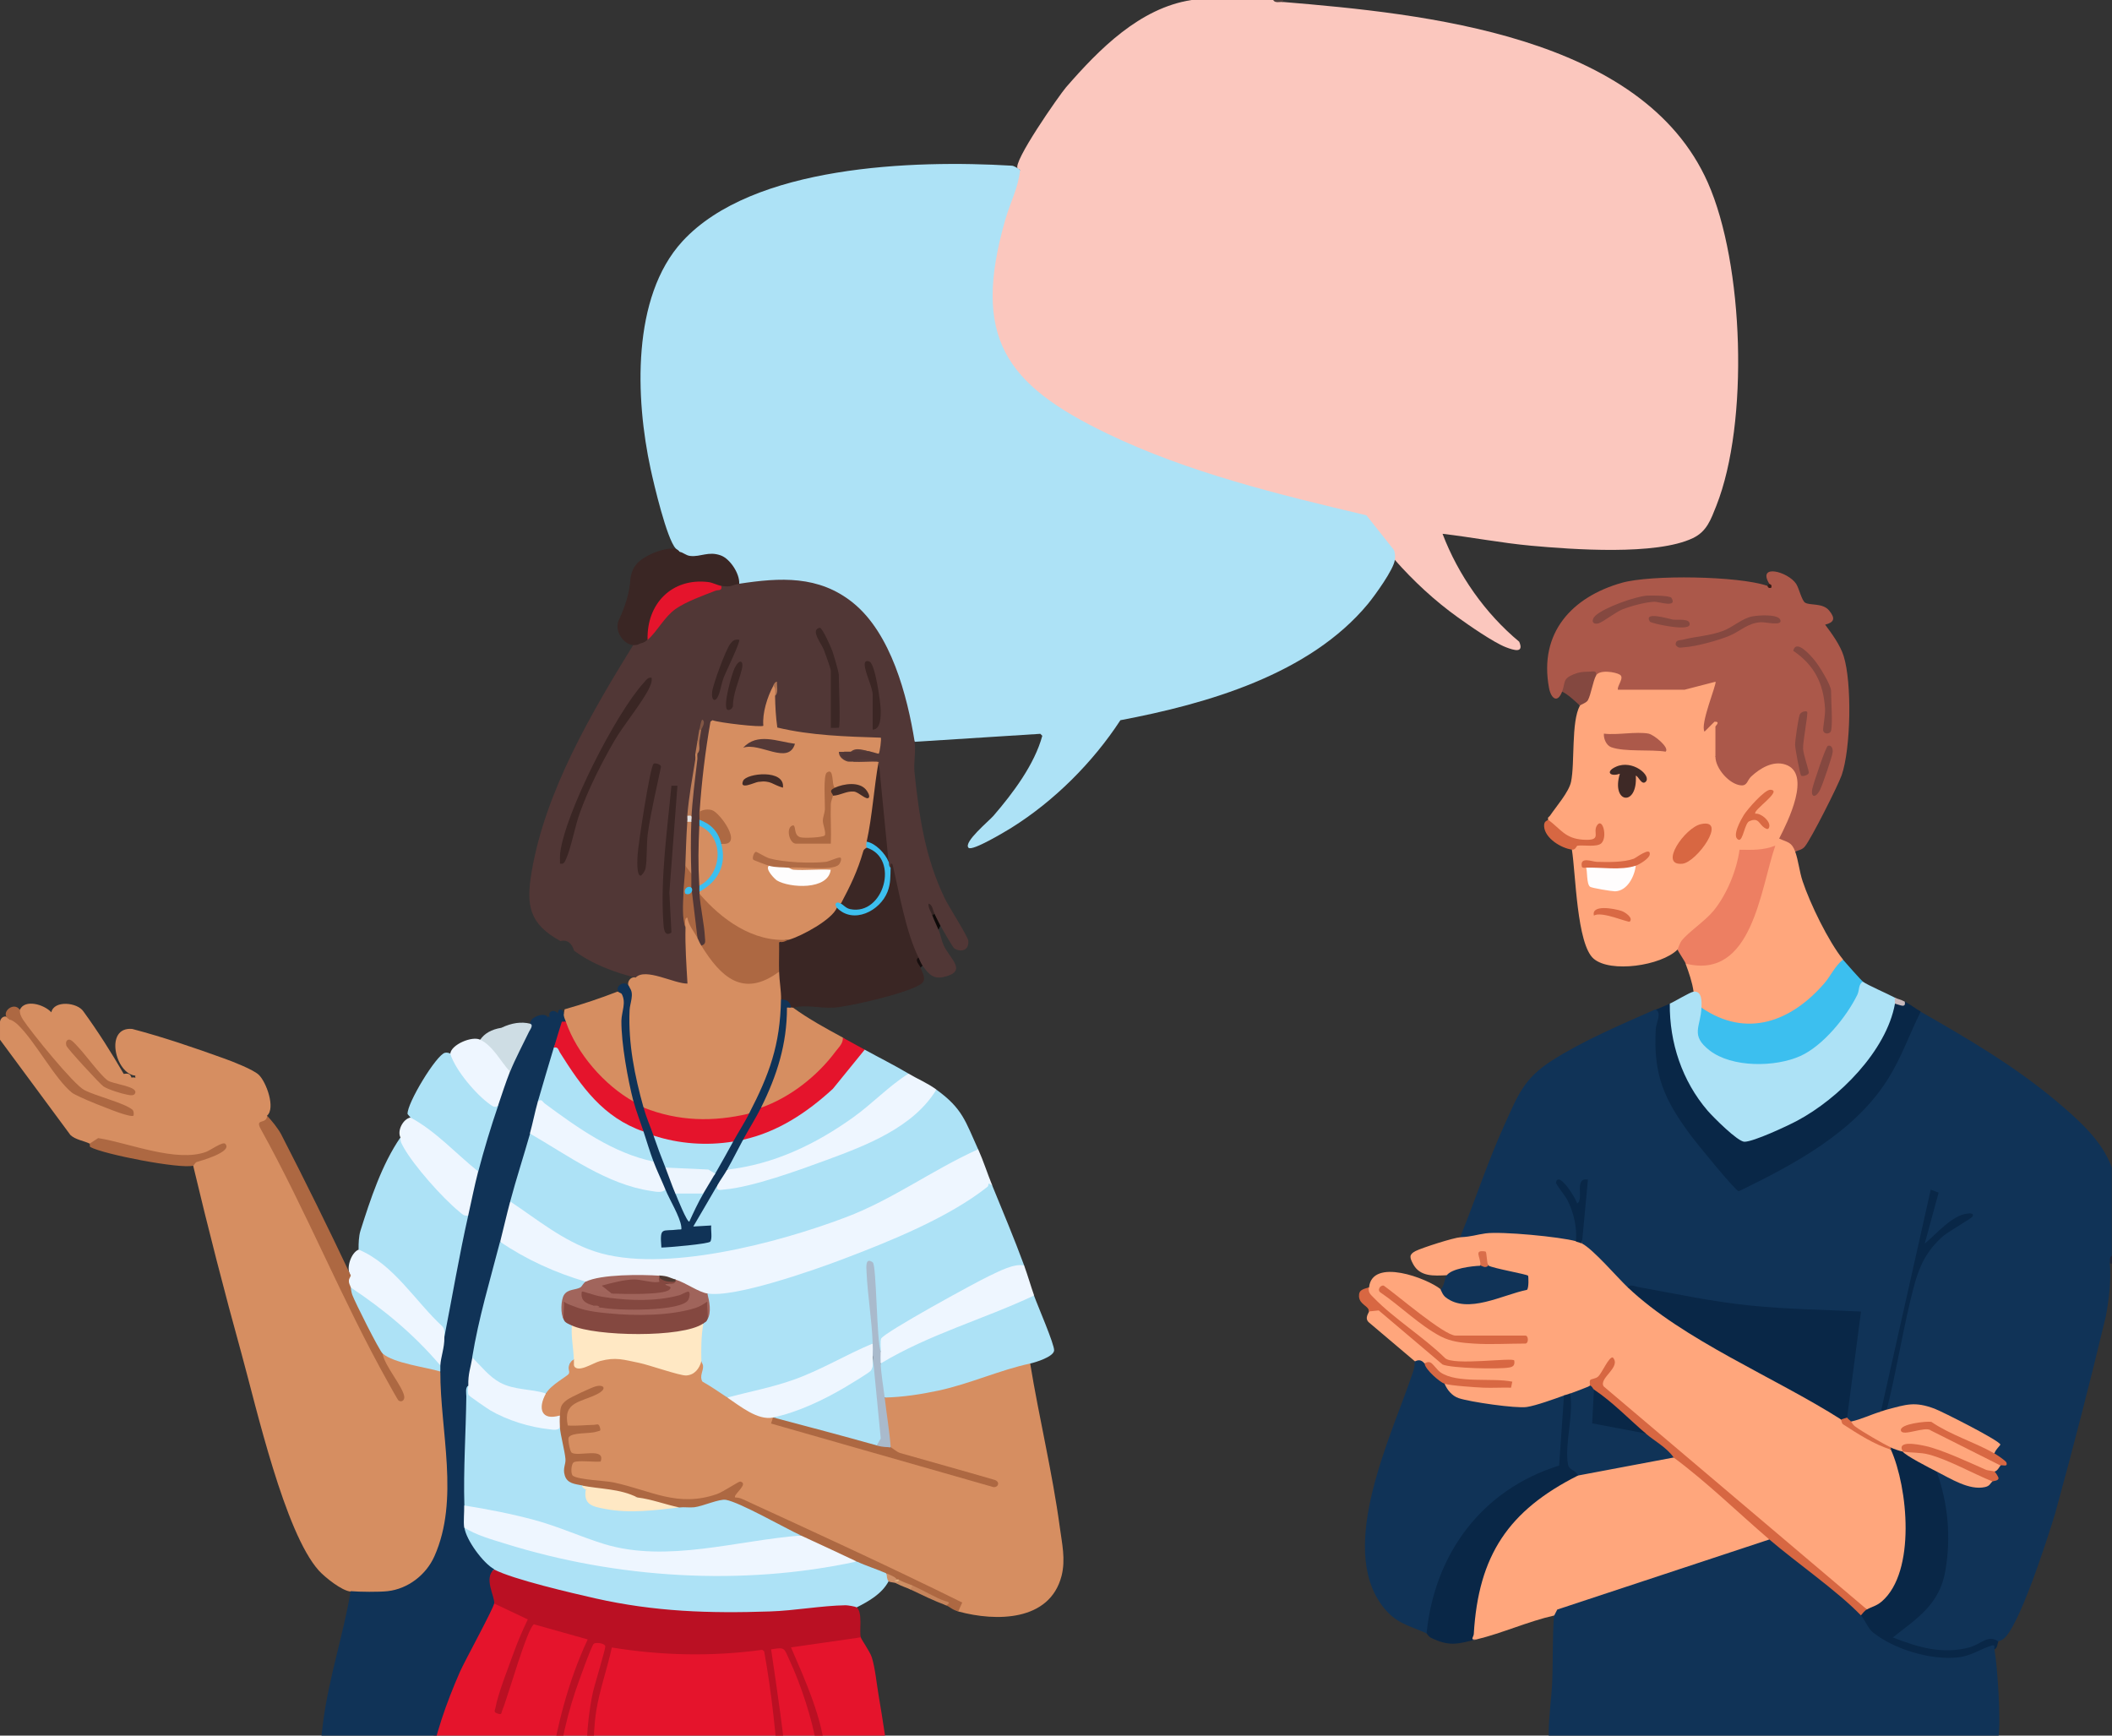 <?xml version="1.0" encoding="UTF-8"?>
<svg id="Layer_1" data-name="Layer 1" xmlns="http://www.w3.org/2000/svg" xmlns:xlink="http://www.w3.org/1999/xlink" viewBox="0 0 225 184.91">
  <rect x="0" y="0" width="225" height="184.91" fill="#333333" stroke="none"/>
  <defs>
    <style>
      .cls-1 {
        fill: #092747;
      }

      .cls-2 {
        fill: #bd7e5a;
      }

      .cls-3 {
        fill: #d96a45;
      }

      .cls-4 {
        fill: #ad6943;
      }

      .cls-5 {
        fill: #513736;
      }

      .cls-6 {
        fill: #422b27;
      }

      .cls-7 {
        fill: #af6b45;
      }

      .cls-8 {
        fill: #c9855c;
      }

      .cls-9 {
        fill: #ba7c58;
      }

      .cls-10 {
        fill: #d86742;
      }

      .cls-11 {
        fill: #fbc7be;
      }

      .cls-12 {
        fill: #cf9068;
      }

      .cls-13 {
        fill: #160e0e;
      }

      .cls-14 {
        fill: #d68e61;
      }

      .cls-15 {
        fill: #a1655c;
      }

      .cls-16 {
        fill: #ffe8c4;
      }

      .cls-17 {
        fill: #ed7f62;
      }

      .cls-18 {
        fill: #a9bacc;
      }

      .cls-19 {
        fill: #e5142c;
      }

      .cls-20 {
        fill: #aa6742;
      }

      .cls-21 {
        fill: #d86843;
      }

      .cls-22 {
        fill: #ad6942;
      }

      .cls-23 {
        fill: #ad6842;
      }

      .cls-24 {
        fill: #3e2926;
      }

      .cls-25 {
        fill: none;
      }

      .cls-26 {
        fill: #844840;
      }

      .cls-27 {
        fill: #ac6843;
      }

      .cls-28 {
        fill: #e2dedd;
      }

      .cls-29 {
        fill: #ffa67c;
      }

      .cls-30 {
        fill: #e2af80;
      }

      .cls-31 {
        fill: #d76742;
      }

      .cls-32 {
        clip-path: url(#clippath-1);
      }

      .cls-33 {
        fill: #4f3a32;
      }

      .cls-34 {
        fill: #ae6943;
      }

      .cls-35 {
        fill: #d96944;
      }

      .cls-36 {
        fill: #c8b9bc;
      }

      .cls-37 {
        fill: #4f3f3c;
      }

      .cls-38 {
        fill: #eef6ff;
      }

      .cls-39 {
        fill: #d96943;
      }

      .cls-40 {
        fill: #a0645b;
      }

      .cls-41 {
        fill: #3a2624;
      }

      .cls-42 {
        fill: #3cbfef;
      }

      .cls-43 {
        fill: #ab584a;
      }

      .cls-44 {
        fill: #a97052;
      }

      .cls-45 {
        fill: #ce8f63;
      }

      .cls-46 {
        fill: #ba1023;
      }

      .cls-47 {
        fill: #3b2725;
      }

      .cls-48 {
        fill: #edf5fe;
      }

      .cls-49 {
        fill: #ac594a;
      }

      .cls-50 {
        fill: #825745;
      }

      .cls-51 {
        fill: #543937;
      }

      .cls-52 {
        fill: #fefdfd;
      }

      .cls-53 {
        fill: #fda57c;
      }

      .cls-54 {
        fill: #864940;
      }

      .cls-55 {
        fill: #563a37;
      }

      .cls-56 {
        fill: #1f2536;
      }

      .cls-57 {
        fill: #d58e61;
      }

      .cls-58 {
        fill: #362524;
      }

      .cls-59 {
        fill: #c6845b;
      }

      .cls-60 {
        fill: #cedde4;
      }

      .cls-61 {
        fill: #0e0a09;
      }

      .cls-62 {
        fill: #103357;
      }

      .cls-63 {
        fill: #d96e4a;
      }

      .cls-64 {
        fill: #432c27;
      }

      .cls-65 {
        fill: #3b2624;
      }

      .cls-66 {
        fill: #ad7353;
      }

      .cls-67 {
        fill: #ade2f6;
      }

      .cls-68 {
        clip-path: url(#clippath);
      }

      .cls-69 {
        fill: #854840;
      }

      .cls-70 {
        fill: #c8855c;
      }

      .cls-71 {
        fill: #fffdfd;
      }

      .cls-72 {
        fill: #361c17;
      }
    </style>
    <clipPath id="clippath">
      <rect class="cls-25" x="-.39" width="225.39" height="184.91"/>
    </clipPath>
    <clipPath id="clippath-1">
      <rect class="cls-25" width="225" height="213"/>
    </clipPath>
  </defs>
  <g class="cls-68">
    <g class="cls-32">
      <g id="Isolation_Mode" data-name="Isolation Mode">
        <g id="Layer_1-2" data-name="Layer 1">
          <g id="Group">
            <g id="Group_2" data-name="Group 2">
              <path id="Vector" class="cls-11" d="M135.63,0c.37.07.73.14,1.06.21,14.98,1.25,38.28,3.52,45.25,19.24,3.85,8.68,4.4,25.61.91,34.43-.59,1.48-1.01,2.74-2.5,3.45-3.9,1.87-12.82,1.21-17.23.81-3.16-.29-6.3-.9-9.44-1.27,1.68,4.41,4.55,8.49,8.17,11.5.53,1.25-.55.92-1.43.58-1.31-.51-3.89-2.3-5.11-3.18-2.47-1.77-4.72-3.86-6.73-6.14-.31-.08-.48-.37-.48-.87l-2.73-3.5c-10.67-2.47-21.55-5.15-31.13-10.54-11.22-6.3-9.96-14.17-6.32-25,.06-.76.32-1.3.77-1.62-.1-.03-.19-.07-.26-.13-.66-.57,4.44-7.86,5.14-8.67C117.1,5.24,121.41.86,126.94,0h8.7,0Z"/>
              <path id="Vector_2" data-name="Vector 2" class="cls-62" d="M176.39,107.57c.72-.27.79.27.7.91-.92,3.63.07,6.98,1.92,10.13.52.89,5.73,7.8,6.22,7.78.9-.04,5.92-3.02,7.06-3.75,5.8-3.68,9.29-7.86,11.62-14.38l.7-.48c5.01,2.86,10.1,5.85,14.53,9.59,2.29,1.94,4.81,4.14,5.84,7.02v9.37c-.07.3-.14.58-.21.85.14,1.84-.08,3.77-.42,5.6-1.68,7.04-3.49,14.07-5.42,21.08-.73,2.38-3.92,12.44-5.6,13.39-.14.08-.29.13-.45.18-.94.07-1.71.34-2.59.83-1.92.95-7.06.38-8.65-.88-.45-.35-.31-.57.07-.99,6.02-3.49,6.29-9.91,4.43-16.17l.15-.89.45-.25,2.08,1.05c1.2.64,2.26.51,3.42.27-.05-.36.06-.72.21-1.06-.12-.52.08-.83.64-.64.11-.34-.11-.61-.66-.8l.02-.48c-.49-.24-.29-.52,0-.86-.07-.52-8.04-4.77-9.44-3.89-.84.34-1.52.36-2.04.06.13-1.75.04-1.79-.27-.12l-.37.33c-.41.83-2.38,1.59-3.18,1.06-.43.35-.7.07-.43-.43l-.4-.25,1.41-10.71c-8.16,0-16.58-.86-24.36-2.89l-.46.15c-1.37-1.54-2.83-2.98-4.39-4.31l-.03-.52c-.34-.64-.55-.71-.64-.21l-.39.34c-3.82-.61-7.79-1.21-11.61-.36l-.31-.41c1.63-3.96,2.95-8.08,4.73-11.98,1.45-3.18,2.04-4.92,5.06-6.86,3.31-2.12,7.42-3.86,11.02-5.45Z"/>
              <path id="Vector_3" data-name="Vector 3" class="cls-19" d="M52.64,170.83c.09-.14.24-.35.35-.31.54.18,3.52,1.59,3.59,1.96.02.11-.02.24-.07.37.08-.06.16-.12.25-.16.26-.12,5.44,1.3,5.67,1.48.44.27.67.52.37,1.01.21-.99,2.28-.49,2.11.26-.1.42-.11-.53.91-.22,5.11.76,10.3.79,15.43.16l.52.37c.54-.74,1.92-.83,2.26.1-.16-.38.05-.55.33-.78.28-.23,6.19-.94,7.04-1.01l.31.39c.07.26.97,1.5,1.17,2.13.36,1.16.5,2.73.71,3.97.94,5.44,1.61,11.12,2.34,16.61.73,5.49,1.37,10.55,1.94,15.84h-54.98c-.02-1.66.08-3.35.22-5,.16-2,.33-6.05.85-7.77-.13-1.23,0-2.51.36-3.87.32-9.3,3.53-17.62,7.86-25.42l.48-.11h0Z"/>
              <path id="Vector_4" data-name="Vector 4" class="cls-14" d="M2.12,107.57c.53-1.15,2.57-.57,3.35.28.27-1.31,2.78-1.07,3.42-.09,1.55,2.13,2.98,4.39,4.29,6.65.42-.05.68-.08.83.4.28-.09.81.1.6.1-.14,0-.26-.16-.18-.31-2.15-.17-3.34-5.24-.35-4.98,3.31.87,6.58,1.99,9.83,3.16.82.29,3.07,1.17,3.65,1.72.81.76,1.83,3.58.88,4.37.19.57.23.85-.39,1.01,4.21,8.33,8.37,16.7,12.49,25.11-.18-.29-.07-.54.21-.78l.43-.2c1.8.74,3.65,1.31,5.57,1.73l.15.39.43.64c.15,2.88.36,5.76.64,8.64.36,8.01-.65,15.78-10.33,14.6l-.29-.45c-.93-.07-2.75-1.53-3.39-2.24-3.64-4.07-6.65-17.36-8.22-23.06-1.84-6.65-3.56-13.35-5.16-20.07-.37-.28-.24-.47.06-.75-3.37-.13-6.73-.71-10.06-1.74-.4.35-.75.4-1.03.14-.6-.3-1.52-.41-2.05-.92l-7.5-10.15v-1.92c.1-.59.75-.78,1.06-.21.27-.5.54-.29.89.01-.25-.46-.36-.8.17-1.08h0Z"/>
              <path id="Vector_30" data-name="Vector 30" class="cls-37" d="M136.7,0v.21c-.34-.03-.88.15-1.06-.21h1.06Z"/>
              <path id="Vector_31" data-name="Vector 31" class="cls-56" d="M225,134.62h-.21c.02-.28-.11-.7.21-.85v.85Z"/>
              <path id="Vector_32" data-name="Vector 32" class="cls-67" d="M108.68,18.11c-.22,1.97-1.02,3.34-1.59,5.32-3.57,12.47-.03,17.52,10.86,22.76,8.62,4.16,18.33,6.51,27.62,8.71l2.92,3.68c.15.33.15.71.11,1.06-.12,1.03-2.13,3.8-2.86,4.69-6.22,7.52-17.13,10.65-26.38,12.4-2.93,4.49-7.05,8.61-11.61,11.46-.6.37-4.17,2.53-4.57,2.13-.58-.59,2.2-2.87,2.66-3.41,2.07-2.4,4.37-5.46,5.2-8.52l-.21-.21-13.37.85-.51-.48c-1.33-9.83-6.43-18.62-17.57-16l-.6-.34-.44-.33c-.48-2.15-2.11-2.89-4.2-2.21-.68.05-1.7-.08-1.73-.87-.16-.12-.31-.25-.44-.39-.94-1.05-2.28-6.7-2.66-8.46-1.61-7.43-2.06-18.3,3.39-24.24,7.47-8.13,24.67-8.68,35.06-8.06.16,0,.31.08.48.17.16.08.32.19.46.31h0Z"/>
              <path id="Vector_33" data-name="Vector 33" class="cls-62" d="M188.49,164.01l.74.07c3.04,2.35,6.02,4.79,8.92,7.31l.11.71.29-.1c2.6,3.82,8.93,5.47,13.07,3.09.68-.3,1.3-.15.86.63.33,1.96.7,7.62.41,9.46-.1.64-1.54,3.56-2.11,3.74-.27.52-.75.82-1.06.21-.74.91-2.04,1.37-3.18,1.06,0,.61-.57.76-.85.21-.2.72-1.34,1.14-1.91.64-.12.63-.44.71-.85.21-.8.92-2.69,1.48-3.82,1.06-.12.63-.45.71-.85.21-.52.81-2.6,1.17-3.4.64-.07.58-.2.52-.43,0-.66.72-2.3,1.25-3.18.64-.14.62-.57.56-.85,0-.32.66-1.72.78-2.16.32l-1.23.11c-.47.62-1.86.6-2.33,0l-.79-.12c-.12.52-.55.42-.7-.09-.05.43-.26.41-.43,0-.77.6-2.38.33-2.97-.43-.1.59-.44.56-.64,0-.56.56-1.82.3-2.12-.43-.3.56-.81.41-.85-.21-.61.55-2.72-.07-2.97-.85-.41.44-.57.38-.64-.21-.93.29-2.29-.1-2.76-1.06-.38.51-.5.38-.64-.21-.82-.33-1.89-1.34-2.76-.85-2.24-2.96-1.2-7.04-1.05-10.54.1-2.38.01-4.77.2-7.14-.51-.33-.14-.86.33-1.08l21.92-7.24.68.22h0Z"/>
              <path id="Vector_34" data-name="Vector 34" class="cls-5" d="M97.43,79.02c.16.98-.12,2.29,0,3.31.5,4.73,1.14,9.07,3.22,13.38.4.84,2.47,4.07,2.51,4.52.08.97-.68,1.27-1.48.83-.15-.08-1.3-2.09-1.49-2.45-.43-.23-.65-.79-.64-1.28-.32-.46-.39-.39-.21.21.4.33.69.96.64,1.49.22.53.32,1.17.55,1.68.67,1.45,2.66,2.82-.07,3.39-1.1.22-1.58-.39-2.18-1.23-.31,0-.53-.53-.43-.85l-.63-.35c-1.25-2.93-1.87-6.32-2.34-9.24-.45.33-.69-.49-.21-.64-1.19-3.37-1.12-7.3-1.06-10.86-.9.08-1.82.15-2.76.21-.06.58-.19.52-.43,0-.57-.31-1.44-.87-.43-1.06.24-.54.4-.54.64,0,.68-.17,1.39-.17,2.12,0,.48-.24.7-.61.66-1.11-3.7.09-7.32-.31-10.88-1.21-.37-.35-.58-3.13.03-3.65.16-.39.28-.98-.21-1.06-.16,1.52-.55,3.2-.95,4.61-1.79.12-3.58-.03-5.38-.45-.41,2.83-.81,5.66-1.18,8.48l-.34.78c.59.16.6.69,0,.85.4.31.56.46,0,.64l.4.59c-.07,1.73-.1,3.46,0,5.19l-.39.61c.42.05.42.26,0,.64.18.07.18.14,0,.21.63.72,1.48,5.59.7,5.76-.17.04-.34-.1-.48-.22-.61.19-.9-.44-.43-.85l-.55-1.61c-.3-1.35-.48-2.51-.09-3.71-.55-.36-.53-1.1,0-1.49-.53-1.68-.43-3.87,0-5.54-.19-.04-.18-.11,0-.21-.15-2.12.06-4.25.64-6.39-.18-.15-.15-.46,0-.64-.02-.45.05-.88.21-1.28-.1-.41-.02-.92.21-1.28.15-.67.08-.67-.21,0,.11.38.01.95-.21,1.28.13.44.12.94-.21,1.28.17.12.16.48,0,.64-.09,2.04-.37,4.03-.85,5.96.35.09.28.46,0,.64.23,1.47.32,3.31-.21,4.68.53,1.09.25,1.98-.21,2.98.68.47.47,2.28.11,2.86l.1.76c.48,1.48.74,3.91.6,5.49-.06.67-.14.8-.82.87-1.69-.55-3.39-.9-5.09-1.03-2.09-.48-4.68-1.45-6.56-2.87-.27-.85-.76-1.19-1.45-1.02-3.3-1.81-3.7-3.74-3.07-7.4,1.47-8.61,6.39-16.96,10.89-24.26l.62-.02c-.22-.56.41-.71.85-.43,1.22-3.41,4.62-5.01,7.85-5.75.4-.39,1.56-.78,1.91-.21,4.34-.66,8.46-.91,12.1,2.02,4.07,3.28,5.79,9.9,6.58,14.8h0Z"/>
              <path id="Vector_35" data-name="Vector 35" class="cls-14" d="M74.72,145.05c.63-.03.76.58.4,1.85,1.14.43,1.92,1.09,2.36,1.99,1.03.22,2.05.69,3.05,1.41.77.15,1.38.39,1.84.72.2.07.34.22.43.46l12.27,3.42c-.14-.05-.2-.28-.17-.69-.77-1.46-1.13-3.76-.64-5.32l.8-.46c4.69-.57,9.3-1.71,13.82-3.4.31,0,.6.07.87.24.95,5.8,2.36,11.57,3.15,17.4.24,1.79.64,3.46.19,5.23-1.26,4.86-6.99,4.87-10.97,3.79-.35-.11-.39-.37-.13-.75-7.62-3.7-15.29-7.34-22.99-10.91-1.04-.24-1.41-.6-.61-1.43-2.15,1.34-4.85,1.93-7.35,1.27-2.88-.93-5.79-1.57-8.71-1.91-1.81.02-2.58-1.62-1.06-2.64-1.4-.52-1.58-3.22.54-3.01-1.66.23-1.79-.35-1.85-1.65l-.29.16c-.14.93-1.63.66-2.11-.02-.44-.62-.3-2.47.62-2.32l-.11-.58c.65-.66,1.37-1.24,2.16-1.73-.1-.51-.13-.87.5-.88.18.09.32.16.43.21,2.9-1.1,4.18-1.32,7.21-.66,1.57.49,3.16.93,4.76,1.3l1.61-1.06h0Z"/>
              <path id="Vector_36" data-name="Vector 36" class="cls-29" d="M167.9,132.27c.35-.51.62-.4.64.21,1.22.64,3.74,3.6,4.88,4.68l.94.29c5.55,4.24,11.52,7.9,17.9,10.99,1.62.68,2.91,1.61,3.87,2.78,1.67,1.17,3.44,2.23,5.31,3.19.39.03.53.26.69.56,1.55,2.88,1.64,9.89.54,12.97-.54,1.51-1.99,4.04-3.77,3.51l-.38.23-27.83-23.57c-.32-.27-.38-.64-.29-1.03l-1,.51c.31.67-1.75,1.4-2.12.85-.04.6-.22.64-.64.21-.32.84-2.21,1.28-3.14,1.48-1.85.39-7.69-.17-9.1-1.32-.41-.34-1.05-1.06-.49-1.44.57-.21.41-.47-.49-.77-.52-.55-1.06-1.01-1.63-1.36-.33.34-.76.05-1.06-.21l-4.89-4.14c-.52-.45,0-1.03.01-1.18-.04-.38.21-.55.75-.51-1.04-.93-1.3-1.61-.75-2.05.34-3.19,6.21-.96,7.64.21l.48-.03c.88,1.57,2.99,1.18,4.47.85.49-.11,3.82-1.05,3.97-1.2.05-.05.08-.74-.07-.82l-3.65-.86-.11-.5c-.37-.19-.66-.19-.85,0l-.31.44c-1,.03-1.94.27-2.81.71l-.49-.09c-1.34.06-2.85.19-3.58-1.2-.37-.7-.45-1.01.27-1.38.72-.36,4.07-1.43,4.79-1.47,1.25-.07,1.56-.25,2.67-.41,1.69-.23,7.93.36,9.64.84h0Z"/>
              <path id="Vector_37" data-name="Vector 37" class="cls-29" d="M170.02,71.99c-.47-1.18,2.24-.96,2.78-.46.61.56.32,1.75-.45,1.95.04-.25.17-.36.39-.43.3-.09,6.04-.1,6.34,0,.21.07.31.15.38.43-.11-.75,3.22-1.31,3.45-1.11.17.15.23.36.23.58l-1.16,4c.99-1.2,2.11.53.77.47.7.2.65,2.87,0,3.19l.46.31c.32,1.08,1.32,2.31,2.5,2.3,1.1-1.91,4.32-3.43,5.87-1.18,1.11,1.62-.6,5.4-1.4,6.98,1.1.55,1.46,1.12,1.07,1.71.34.94.45,2.14.79,3.15.8,2.4,2.74,6.4,4.31,8.35,0,.71-1.03,2.11-1.59,2.71-2.67,2.89-5.91,5.25-10.06,4.36-1.16-.25-3.1-.78-3.43-1.96l-.42-.17c.08-.6-.14-1.04-.43-1.53-.12-.94-.51-2.07-.85-2.98l.51-.32c4.59.88,6.09-3.67,7.18-7.19.17-.54,1.24-4.03,1.15-4.24-.05-.13-2.62-.05-2.73.05-.65,4.04-2.93,6.92-6.05,9.32-.24.53-.54.82-.92.89-1.75,1.72-7.13,2.51-8.93.97-1.81-1.54-1.91-9.13-2.32-11.62-.04-.32.08-.56.34-.76-1.06-.31-2.84-1.35-2.88-2.44.03-.05-.03-.16,0-.21l.21-.21c.65-.97,2.01-2.51,2.24-3.61.42-2,0-6.38.94-8.11-.17-.32,0-.59.49-.81l.66-2.15.55-.23h0Z"/>
              <path id="Vector_38" data-name="Vector 38" class="cls-43" d="M188.49,62.2c-1.32-2.18,1.99-1.31,2.86,0,.31.47.6,1.8.96,2.01.55.32,1.87,0,2.56.84s.53,1.26-.43,1.5c.72.97,1.61,2.18,1.97,3.34.9,2.84.77,9.87-.21,12.7-.39,1.11-3.24,6.76-3.91,7.58-.29.37-.65.39-1.04.56-.38-1.04-.79-.97-1.71-1.39.89-1.74,3.52-6.96.65-7.89-1.32-.43-2.7.41-3.63,1.28-.43.4-.4,1.01-1.1.94-1.24-.12-2.71-1.81-2.71-3.06v-3.19c0-.1.59-.56-.1-.53l-1.06,1.06c-.51-.77,1.33-5.11,1.17-5.32l-3.29.85h-7.11c-.1-.43.73-1.28.21-1.6-.47-.29-2.21-.58-2.55.11-1.19-.08-3.06-.07-3.1,1.51l-.51.2c-.49,1.27-1.18.72-1.39-.42-1.09-5.86,2.44-9.68,7.76-11.19,3.12-.88,12.41-.73,15.49.32.19,0,.27-.03.21-.21h0Z"/>
              <path id="Vector_39" data-name="Vector 39" class="cls-67" d="M104.22,122.47c-.86.9-1.94,1.6-3.25,2.11-7.29,4.58-15.1,7.63-23.52,9.17-9.51,1.74-15.13,1.17-22.79-5.01l-.32-.73c-.03-2.45.84-5.17,2.12-7.24l.79-.03c4.25,3.1,8.8,5.1,13.65,6l.47.06c.56.96,2.06,3.78,1.27,4.56-1.48-.12-2.07.22-1.78,1.02.17.19,4.38-.26,4.51-.45.05-.07,0-.85-.04-.9-.28.1-1.82.07-1.71-.33.43-1.57,1.58-3.31,2.79-4.39,7.17-1.1,15.43-3.75,21.26-8.31.62-.86,1.32-1.5,2.09-1.91,2.81,2.03,3.09,3.38,4.46,6.39h0Z"/>
              <path id="Vector_40" data-name="Vector 40" class="cls-67" d="M105.71,126.31c1.15,2.81,2.34,5.64,3.4,8.52-.33.35-.86.56-1.59.64-4.58,2.05-9.06,4.61-13.28,7.35.13.65,0,1.04-.41,1.17l-.45-.15c-.04-1.75-.17-1.99-.4-.7l-.6.72c-4.48,2.3-8.96,4.32-13.95,5.23l-.94-.2c-.87-.58-1.74-1.18-2.66-1.7-.34-.55.1-1.13.07-1.62,0-.25-.18-.45-.18-.52-.74-.99-.63-3.15.21-4.05-.19-.52-.07-.54.43-.43.29-1.02.15-1.68-.34-2.36l.34-.41c.22-.36.67-.5,1.33-.39,9.88-1.92,20.3-5.69,28.6-11.64l.42.53Z"/>
              <path id="Vector_41" data-name="Vector 41" class="cls-29" d="M178.3,155.28c.22.03.45.07.66.14.21.07.41.14.57.26,3.07,2.35,5.94,5.04,8.69,7.72l.28.61-22.6,7.47-.32.63c-2.82.64-5.47,1.87-8.28,2.55-.33.12-.6.07-.8-.13.22-7.61,3.73-14.03,10.73-17.36l.89.02c-.01-.17,0-.43.11-.46,2.54-.61,5.61-1.16,8.2-1.54.74-.27,1.37-.24,1.88.08h0Z"/>
              <path id="Vector_42" data-name="Vector 42" class="cls-62" d="M151.77,145.27c.68.47,1.37,1.02,2.09,1.64l.03.49c.28.68.8,1.32,1.52,1.56,1.19.4,6.07,1.11,7.24.94,1-.15,2.95-.86,3.98-1.23.18-.03.34,0,.34.17.05.82-.29,7.35-.6,7.56-7.64,2.47-12.93,8.89-13.88,16.89l-.51.73c-1.92-.88-3.25-1.03-4.67-2.87-4.88-6.37.93-18.15,3.2-24.91.13-.39.24-.76.2-1.18.7-.4,1,.2,1.06.21h0Z"/>
              <path id="Vector_43" data-name="Vector 43" class="cls-46" d="M91.27,171.25c.66.53.25,2.55.43,3.19l-7.43,1.07c1.4,3.25,3.5,7.84,3.61,11.4,0,.3.06,1.09-.32,1.16-.76.15-.48-1.55-.55-2-.46-2.88-1.68-6.57-2.91-9.22-.59-1.27-.43-1.39-1.95-1.13.65,4.48,1.37,9.01,1.7,13.52.29,4.1.29,8.25.42,12.36.02.75.58,1.64-.1,2.23l-.53-.53c-.34-9.17-.61-18.34-2.23-27.38l-.21-.15c-5.36.73-10.68.62-16.02-.25-.48,2.24-1.3,4.49-1.66,6.75-.46,3-.2,6.07-.48,9.1-1.29.38-.65-.76-.63-1.48.1-3.54,0-5.95.73-9.49.16-.79,1.39-4.75,1.34-5.01-.06-.34-.98-.43-1.21-.28-.24.15-1.73,4.35-1.94,4.97-2.45,7.23-2.67,15-3.42,22.56-.07.69-.08,1.44-.82,1.2.77-9.94,1.25-20.03,5.52-29.18l-5.73-1.61c-.74.46-2.8,7.83-3.38,9.19-.13.31,0,.49-.55.3-.42-.15-.2-.37-.17-.58.26-1.5,1.4-4.36,1.96-5.92.43-1.19.94-2.38,1.49-3.51l-3.61-1.71c-.94-.44-1.51-3.78,0-3.62l.41-.27c11.69,4.37,24.53,5.24,37.06,3.66.48,0,1.24.04,1.16.66h0Z"/>
              <path id="Vector_44" data-name="Vector 44" class="cls-38" d="M105.71,126.31c-.6-.45-.32-.02-.5.12-4.12,3.28-10.41,5.82-15.37,7.7-3,1.14-11.63,4.19-14.49,3.67l-.36.35c-.19.03-3.17-1.31-3.04-1.84-.52.12-1.27-.1-1.7-.43l-.28.34c-2.41-.32-4.87-.1-7.19.59l-.38-.29c-.18.06-.36.11-.55.13-1.24.14-7.66-2.84-8.33-3.89-.1-.16-.18-.33-.24-.51-.28-1.47.1-3.11,1.06-4.26,2.91,1.94,5.64,4.21,9.01,5.33,7.25,2.41,19.66-.94,26.75-3.63,5.01-1.89,9.24-5.06,14.11-7.25.57,1.27.97,2.56,1.49,3.83h0Z"/>
              <path id="Vector_45" data-name="Vector 45" class="cls-67" d="M201.86,106.29c.54.29.54.51,0,.64.17.17.27.36.31.6.31,2.01-4.05,7.22-5.55,8.64-1.6,1.5-8.48,6.18-10.81,5.89-2.56-.32-6.55-6.69-7.29-8.74-.66-1.84-1.48-4.68-.64-6.39.52-.22,2.16-1.23,2.54-1.28.92-.12.87,1.12.85,1.7l.39.52c-1.93,5.23,5.7,5.63,9.1,4.58,3.4-1.06,6.18-4.81,7.18-7.96l.53.1c.5.37,2.58,1.26,3.4,1.7h0Z"/>
              <path id="Vector_46" data-name="Vector 46" class="cls-67" d="M91.27,166.35c.98-.29,2.69.41,3.18,1.28.46.3.53.59.21.85-.71,1.32-2.09,2.11-3.4,2.77-.12-.1-.95-.23-1.17-.23-2.54.04-5.46.58-8.06.66-6.46.22-12.29.03-18.59-1.39-2.47-.56-8.82-2.03-10.82-3.09-.07.1-.15.18-.24.19-.81.17-3.61-3.72-3.19-4.4.06-.1.15-.18.24-.26l.6-.14c12.3,4.92,26.55,6.08,39.73,3.63l1.49.13h0Z"/>
              <path id="Vector_47" data-name="Vector 47" class="cls-1" d="M204.62,107.78c-1.21,2.42-2.05,4.9-3.52,7.23-3.6,5.68-10,9.05-15.87,11.91-.38-.08-4.55-5.2-5.1-5.95-2.83-3.83-4.02-6.42-3.73-11.37.03-.6.67-1.72,0-2.03.5-.22.98-.42,1.49-.64-.04,4.17,1.32,8.24,4.03,11.4.6.69,3.2,3.3,3.92,3.31.95.01,4.62-1.7,5.64-2.25,4.37-2.33,9.49-7.4,10.4-12.47.14-.18.49-.26,1.06-.21.59.32,1.12.74,1.7,1.06h0Z"/>
              <path id="Vector_48" data-name="Vector 48" class="cls-41" d="M97.85,102.03c.03.37.1.72.21,1.06.21.53.61,1.18.22,1.6-.92.99-7.89,2.58-9.45,2.66-1.56.09-2.93-.35-4.35,0-.06.19-.13.18-.21,0-.43-.14-.86-.44-1.06-.85-.67-.6-.81-2.31-.21-2.98-.63-.87-.82-3.4.39-3.28l.67-.13v-.3c1.7-.74,3.22-1.75,4.56-3.02l.53-.1.29-.11c2.74,1.99,5.48-1.15,5.15-4l.29-.15c0-.15-.07-.66.21-.32.72,3.04,1.4,7.13,2.76,9.9h0Z"/>
              <path id="Vector_49" data-name="Vector 49" class="cls-67" d="M110.16,138.03c.35.99,2.19,5.22,2.14,5.85-.06.67-1.97,1.26-2.56,1.39-3.21.68-6.41,2.16-9.76,2.88-1.88.4-3.81.7-5.73.74-.74-.65-.98-2.84-.43-3.62.09-.18.18-.35.3-.51.12-.15.23-.3.38-.38,4.49-2.41,9.77-4.53,14.56-6.32l1.1-.04h0Z"/>
              <path id="Vector_50" data-name="Vector 50" class="cls-1" d="M167.26,148.46l.48.34c-.16,2.43-.24,4.85-.24,7.25.74.39.94.77.61,1.15-7.41,3.73-10.61,8.51-11.1,16.87-.02.36-.46.68.27.59-1.98.48-2.84.79-4.83-.17-.26-.13-.43-.45-.47-.47.85-8.51,5.91-15.32,14.12-17.88l.52-7.47c.22-.08.46-.15.64-.21Z"/>
              <path id="Vector_51" data-name="Vector 51" class="cls-42" d="M198.46,104.58c-.5.28-.34.89-.6,1.42-1.14,2.33-3.65,5.42-6.05,6.5-2.67,1.21-7.3,1.26-9.68-.59-2.11-1.64-.94-2.51-.87-4.56,4.8,3.29,9.53,1.5,13.06-2.55.71-.81,1.16-1.89,2.02-2.56.2.25,1.99,2.25,2.12,2.34h0Z"/>
              <path id="Vector_52" data-name="Vector 52" class="cls-67" d="M92.12,111.83c1.6.88,3.06,1.6,4.67,2.55l-.33.73c-3.52,3.17-7.92,6.44-12.33,8.21-1.97.79-4.66,1.86-6.65,1.29-.06-1.22.65-2.59,1.7-3.19l.59-.52c5.11-1.5,8.85-4.98,11.84-9.09l.52.03Z"/>
              <path id="Vector_53" data-name="Vector 53" class="cls-38" d="M96.79,114.38c1.01.6,1.94.96,2.97,1.7-2.45,4.03-7.47,5.95-11.72,7.51-2.93,1.08-7.89,2.89-10.9,3.14-.4.03-.85.2-.73-.42-.35-.64.34-1.75,1.06-1.7,4.96-.56,9.43-2.7,13.44-5.58,2.04-1.46,3.76-3.31,5.88-4.65h0Z"/>
              <path id="Vector_54" data-name="Vector 54" class="cls-17" d="M178.73,101.17c0-.1.31-.84.42-.96.77-.95,2.49-2.07,3.41-3.19,1.41-1.73,2.45-4.28,2.76-6.49,1.35.02,2.54.07,3.81-.44-1.62,4.73-2.46,14.35-9.55,12.57-.11-.31-.84-1.33-.85-1.49Z"/>
              <path id="Vector_55" data-name="Vector 55" class="cls-38" d="M109.11,134.83c.38,1.05.69,2.14,1.06,3.19-5.4,2.54-11.21,4.14-16.34,7.24-.57-.38-.58-.9,0-1.28.02-.45-.06-.9.03-1.35.22-.63,10.23-6.09,11.56-6.71,1.01-.47,2.61-1.34,3.68-1.1h0Z"/>
              <path id="Vector_56" data-name="Vector 56" class="cls-23" d="M59.65,150.8c.06-.83.05-1.14.77-1.67.41-.29,2.57-1.3,3.04-1.43.91-.24,1.24.28.17.82-1.77.9-3.69.8-3.14,3.35.94.06,1.88-.05,2.81-.07.24,0,.45-.19.58.18.19.56.02.42-.31.54-.78.27-2.64.04-2.99.63-.11.19.14,1.49.32,1.61.66.48,3.65-.63,3.09.95-.65.08-2.5-.17-2.88.09-.26.19-.34,1.24-.07,1.43.65.44,3.36.5,4.35.71,3.97.85,6.78,2.69,10.98,1.24.64-.22,2.35-1.37,2.48-1.34,1.01.21-.8,1.42-.53,1.7.27,0,.54.06.78.17,7.83,3.6,15.71,7.21,23.41,11.02l-.42.95c-.65-.17-.92-.51-1.28-.64-1.08-.68-2.27-1.29-3.56-1.84l-.05-.29c-.37.24-1.46-.17-1.49-.64-.06.14-.13.14-.21,0-.43.21-.92-.17-1.06-.64-1.03-.46-2.16-.8-3.18-1.28-2.21-.39-4.21-1.33-5.94-2.77-1.97-.48-3.89-1.29-5.74-2.44-1.72-1.03-3.63-1.07-5.74-.12-.75.15-1.24,0-1.47-.42-1.37,0-2.69-.23-4-.57l-.46-.5c-2.07-.23-4.06-.66-5.94-1.28-.5.81-1.98-.06-2.21-.92.07-1.65-.08-3.19-.5-4.81l.38-.44c-.65-.16-.63-1.1,0-1.28h0Z"/>
              <path id="Vector_57" data-name="Vector 57" class="cls-14" d="M84.27,107.35c.06-.02.14.02.21,0,1.67,1.21,3.5,2.21,5.31,3.19l.33.3c-.88,2.45-5.8,6.89-8.31,7.33-.25.04-.5-.07-.72-.18l-.05-.87c1.54-3.1,2.41-6.48,2.52-9.95.28-.29.56-.19.71.16h0Z"/>
              <path id="Vector_58" data-name="Vector 58" class="cls-19" d="M92.12,111.83l-3.39,4.17c-2.74,2.52-5.87,4.61-9.56,5.42-.06-1.17.89-2.81,1.91-3.41,3.09-1.09,5.99-3.36,7.94-5.99.33-.44.82-.86.77-1.47.78.42,1.56.85,2.33,1.28Z"/>
              <path id="Vector_59" data-name="Vector 59" class="cls-62" d="M157.71,134.83c.18-.54.54-.31.85,0,.55.31,4.09.92,4.23,1.08.05.05.1,1.34-.12,1.51-2.57.51-6.31,2.63-8.65.8-.37-.29-.46-.74-.56-.82.4-.33.42-1.15.64-1.49.49-.77,2.71-1.03,3.61-1.06h0Z"/>
              <path id="Vector_60" data-name="Vector 60" class="cls-10" d="M145.82,137.17c-.06.56.17.72.52,1.08,2.19,2.26,5.32,4.19,7.6,6.43.84.86,7.32-.1,7.38.27.07.46-.07.66-.53.74-1.09.2-6.16.09-7.11-.32l-6.8-5.76-1.06.11c.06-.59-.99-.7-1.04-1.6-.04-.73.48-.78,1.04-.96Z"/>
              <path id="Vector_61" data-name="Vector 61" class="cls-26" d="M166.41,73.7c.38-.98.02-1.36,1.23-1.86.62-.25.99-.27,1.64-.28.41,0,.86-.2.74.43-.33.66-.53,2.01-.85,2.6-.17.32-.76.44-.84.59-.56-.5-1.31-1.23-1.91-1.49Z"/>
              <path id="Vector_62" data-name="Vector 62" class="cls-31" d="M164.93,87.33c1.36,1.01,1.8,2,3.72,2.13,2.09.14.99-.71,1.47-1.5.6-.96,1.16,1.2.49,1.87-.46.46-1.9.17-2.56.27-.1.01-.2.47-.57.42-1.15-.15-2.89-1.2-2.98-2.47-.04-.62.35-.59.43-.72h0Z"/>
              <path id="Vector_63" data-name="Vector 63" class="cls-59" d="M97.21,168.91c1.09.49,2.46,1.31,3.4,1.64.28.1.79.12.21.49-1.4-.52-2.55-1.1-3.82-1.7-.52-.3-.36-.54.21-.43Z"/>
              <path id="Vector_64" data-name="Vector 64" class="cls-45" d="M97.21,168.91l-.21.43c-.48-.22-.88-.32-1.49-.64-.12-.1-.05-.17.21-.21-.19-.06-.18-.13,0-.21.47.28,1,.42,1.49.64h0Z"/>
              <path id="Vector_65" data-name="Vector 65" class="cls-12" d="M95.52,168.27c-.17.06-.1.13.21.21l-.21.21c-.2-.1-.74-.12-.85-.21-.17-.14-.21-.61-.21-.85.25.11,1.03.41,1.06.64Z"/>
              <path id="Vector_66" data-name="Vector 66" class="cls-36" d="M202.92,106.71c.15.75-.52.34-1.06.21.03-.19-.02-.44,0-.64.26.14.7.23,1.06.43Z"/>
              <path id="Vector_67" data-name="Vector 67" class="cls-61" d="M100.19,98.62l-.21.43c-.2-.49-.45-.98-.64-1.49-.08-.3-.08-.36.21-.21.21.42.41.86.64,1.28h0Z"/>
              <path id="Vector_68" data-name="Vector 68" class="cls-13" d="M98.28,102.88l-.21.21c-.1-.27-.69-.84-.21-1.06.13.26.26.63.43.85h0Z"/>
              <path id="Vector_69" data-name="Vector 69" class="cls-72" d="M188.49,62.2c.04.06.33.02.21.42-.38.12-.38-.2-.42-.21l.21-.21Z"/>
              <path id="Vector_70" data-name="Vector 70" class="cls-31" d="M164.93,87.12c.05-.08.16-.14.21-.21l-.21.21Z"/>
              <path id="Vector_71" data-name="Vector 71" class="cls-62" d="M59.44,107.99c.36.02.83.65.43.85.3,1.03-.02,2.1-.85,2.77-.07,2.07-.64,3.97-1.7,5.75.38,1.04.02,2.73-.85,3.41-.69,2.42-1.47,4.81-2.12,7.24-.38,1.42-.7,2.84-1.06,4.26l.12.64c-.84,3.53-1.66,7.07-2.47,10.62l-.62,1.09c.43.74.17,2.49-.43,2.98.11,3.61.11,7.6-.02,11.41,0,.23-.07.45-.13.68-.07.23-.17.46-.27.68.65.28.58,2.01,0,2.34.17,1.35,2.02,3.85,3.18,4.47-1.15.95.06,2.86,0,3.62-.04.51-3.14,6.15-3.65,7.31-1.46,3.34-2.65,6.72-3.3,10.32-.7,3.88-.67,8.12-1.76,11.76-1.96-.34-4.77-.18-6.35-1.4-4.51-3.47-3.82-10.27-3.17-15.29.61-4.75,2.15-9.29,2.94-13.98.94.08,3.03.1,3.93,0,2.17-.24,4.11-1.74,4.99-3.72,2.7-6.07.61-13.31.63-19.71-.55-.24-.55-.4,0-.64-.47-.81-.26-2.43.43-2.98.1-3.69.84-7.61,1.73-11.23.15-.63.48-1.2.82-1.76-.35-1.48.07-3.53,1.06-4.68-.1-2.32.77-5.15,2.12-7.03-.37-1.01.34-3.1,1.27-3.62l-.17-.69c.64-1.57,1.41-3.04,2.3-4.42-.05-.66,1.6-1.3,1.91-.64.2.12.41.2.64.21v-.21c-.15.25-.31.27-.43,0-.29-.64.4-.95.85-.43h0Z"/>
              <path id="Vector_72" data-name="Vector 72" class="cls-14" d="M74.29,99.9c.14.26.2.49.43.85l.56.09c1.59,2.73,4.12,4.83,7.12,2.59l.6.09c.03,1.03.23,2.02.21,2.98l.4.76c.01,1.54-.45,3.84-.85,5.35-.31,1.17-1.55,4.83-2.24,5.56-.2.22-.42.38-.71.46-1.37,1.11-3.91,1.09-5.7,1-1.79-.09-4.36-.32-5.55-1.64-.14-.1-.27-.2-.38-.33-1.37-1.51-1.87-10.07-1.1-12.45-.43-.42.05-1.24.64-1.06,1.04-1.09,4.1.66,5.52.64-.11-1.99-.26-3.96-.21-5.96-.17-.7-.26-1.81.6-1.11l.67,2.18h0Z"/>
              <path id="Vector_73" data-name="Vector 73" class="cls-67" d="M49.88,129.5c-.97,4.31-1.7,8.66-2.55,12.99-.35-.02-.49-.24-.43-.69-2.07-2.46-4.29-4.78-6.65-6.98-.91-.46-1.59-1.03-2.05-1.7,0-.35,0-.69.03-1.02s.07-.66.17-.98c1.07-3.38,2.27-7.04,4.25-9.93l.42.19c1.81,3.07,4.08,5.78,6.8,8.11h0Z"/>
              <path id="Vector_74" data-name="Vector 74" class="cls-67" d="M53.07,117.79c-.78,2.28-1.51,4.7-2.12,7.03l-.78-.09c-1.91-1.82-3.94-3.48-6.08-4.97l-.35-.69-.32-.38c-.09-1.11,3.08-6.34,3.99-6.53.2-.04.39,0,.58.1l.49.11c.97,2.21,2.69,4.02,4.61,5.43h0Z"/>
              <path id="Vector_75" data-name="Vector 75" class="cls-62" d="M67.07,105.22c.54.68.02,1.67,0,2.44-.15,3.52.55,6.98,1.49,10.34.78.62,1.46,2.04,1.06,2.98.93.73,1.51,2.25,1.27,3.41.88.51,1.34,1.79,1.06,2.77.62.3,1.06.97,1.33,2,.41-.93.96-1.6,1.64-2-.14-.95.37-1.79,1.27-2.13.13-1.4.78-2.57,1.91-3.41-.12-1.18.7-2.4,1.7-2.98,2.16-4.17,3.32-7.33,3.4-12.14.59-.06,1.03.25,1.06.85-.1.04-.29-.03-.42,0,0,3.9-1.06,7.22-2.76,10.65-.58,1.16-1.29,2.27-1.91,3.41-.57,1.05-1.11,2.16-1.7,3.19-.3.54-.72,1.1-1.06,1.7-.83,1.46-1.71,2.91-2.55,4.37l1.91-.11c-.06.45.14,1.38-.1,1.72-.18.25-4.54.63-5.21.63-.18-2.3.08-1.69,1.81-1.92.3-.04.36.12.31-.31-.13-1.06-1.26-2.88-1.69-3.95-.9-.49-1.61-2.01-1.27-2.98-.85-.49-1.52-2.35-1.06-3.19-.8-.61-1.61-2.33-1.06-3.19l-.62-.77c-.86-3.46-1.23-6.89-.94-10.38l.29-.36c-1.19-.51.4-1.76.85-.64h0Z"/>
              <path id="Vector_76" data-name="Vector 76" class="cls-41" d="M72.38,58.79c.41.05.67.39,1.16.44,1.12.12,1.92-.53,3.24-.06,1,.36,2.04,1.95,1.97,3.03-.86.13-.82.4-1.91.21-.46.24-1.07.23-1.84-.02-4.13.08-4.96,2.18-6.02,5.77-.51.44-.71.33-.85.43-1.22.67-2.79-1.09-2.23-2.47.7-1.5,1.17-2.91,1.27-4.54.23-1.39.97-1.95,2.16-2.54.68-.34,2.67-1,3.05-.25h0Z"/>
              <path id="Vector_77" data-name="Vector 77" class="cls-38" d="M47.34,142.5c.02,1.08-.38,2.06-.43,2.98l-1.02-.52c-2.33-2.6-5.01-4.86-7.88-6.83l-.65-.95c-.85.12-.89-1.35,0-1.28-.55-.7.03-2.46.85-2.77,3.76,1.58,6,5.49,8.93,8.19.29.36.19.77.2,1.18Z"/>
              <path id="Vector_78" data-name="Vector 78" class="cls-14" d="M67.5,117.36c-.21.08-.44.17-.67.1-1.85-.58-6.51-6.05-6.77-7.98-.03-.23.1-.45.22-.64-.35-.22-.78-.71-.21-.85l.08-.46c1.91-.54,3.79-1.17,5.64-1.89l.43.23c.53.93,0,1.92-.02,2.87-.02,2.4.68,6.27,1.29,8.63h0Z"/>
              <path id="Vector_79" data-name="Vector 79" class="cls-38" d="M50.94,124.82c-.4,1.53-.71,3.14-1.06,4.68-.48.08-.65-.16-.96-.42-1.76-1.43-4.82-4.87-5.92-6.84-.19-.35-.38-.62-.33-1.05-.39-.71.27-1.99,1.06-2.13,2.71,1.45,4.83,3.84,7.22,5.75h0Z"/>
              <path id="Vector_80" data-name="Vector 80" class="cls-23" d="M28.44,118.85c.29.31.56.63.82.96.25.34.5.67.69,1.03,2.55,4.96,5.11,10.15,7.42,15.05-.02.14-.19.3-.2.55-.01.37.16.51.2.73,1.25,2.14,2.45,4.34,3.58,6.57l-.19.46c.16,1.26,2.21,3.57,2.31,4.62.03.35-.27.61-.61.39-.09-.06-.92-1.58-1.09-1.88-4.87-8.68-8.74-18.31-13.59-27.04-.66-1.22.61-.42.68-1.43h0Z"/>
              <path id="Vector_81" data-name="Vector 81" class="cls-38" d="M51.15,110.76c1.38-.19,3.05,2.19,3.18,3.41-.44,1.11-.88,2.47-1.27,3.62-.33.26-.55.08-.83-.11-1.48-1.03-3.73-3.67-4.26-5.42.09-.98,2.35-1.92,3.18-1.49h0Z"/>
              <path id="Vector_82" data-name="Vector 82" class="cls-23" d="M2.12,107.57c-.03.42.11.71.33,1.06.88,1.35,5.39,6.91,6.53,7.5,1.26.66,4.18,1.34,5.11,2.08.2.16.17.61.13.65-.13.13-.93-.13-1.18-.2-.89-.27-4.82-1.8-5.39-2.26-1.82-1.48-3.9-5.46-5.75-7.23-.19-.18-.61-.51-.85-.53-1.21-.61.38-2.05,1.06-1.06h0Z"/>
              <path id="Vector_83" data-name="Vector 83" class="cls-60" d="M56.46,109.06c.43.13,0,.64-.1.86-.65,1.35-1.47,2.89-2.02,4.26-1.03-1.11-1.79-2.73-3.18-3.41.45-.67,1.2-1.1,2.25-1.27,1.11-.53,2.13-.67,3.06-.44Z"/>
              <path id="Vector_84" data-name="Vector 84" class="cls-62" d="M60.07,107.99c-.05.32.12.57.21.85-.13.56-.25.54-.43,0-.08-.08.21-.64-.42-.21v-.64c.03-.62.5-.58.63,0h0Z"/>
              <path id="Vector_85" data-name="Vector 85" class="cls-62" d="M59.01,108.42c.13.06.13.13,0,.21-.36.34-.43.22-.64-.21.07-.19.14-.19.21,0,.13,0,.33-.03.43,0Z"/>
              <path id="Vector_86" data-name="Vector 86" class="cls-23" d="M9.55,121.84l.91-.59c3.29.52,8.35,2.64,11.52,1.46.4-.15,1.75-1.11,2.01-.86.88.88-2.73,1.85-3.01,1.94-.22.07-.33.39-.38.4-1.44.37-9.57-1.21-10.98-1.99-.08-.05-.04-.35-.06-.36h0Z"/>
              <path id="Vector_87" data-name="Vector 87" class="cls-1" d="M173.42,137.17c.2-.4.72-.13,1.03-.07,3.99.72,7.98,1.59,12.03,1.99,4.05.41,7.86.44,11.78.64l-1.48,11.29c.18.58-.31.7-.64.21-7.05-4.49-16.79-8.44-22.71-14.06h0Z"/>
              <path id="Vector_88" data-name="Vector 88" class="cls-1" d="M202.71,154.64c1.27.39,2.41,1,3.57,1.64l.04.49c1.22,3.41,1.55,7.04.92,10.62-.62,3.57-3.07,5.07-5.59,7.06,2.7,1.05,5.26,1.83,8.16,1.06,1.24-.33,1.96-1.42,3.09-.63-.12.18-.07.68-.43.85-.04-.25.15-.54-.3-.41-1.2.35-2.14,1.11-3.63,1.26-2.9.29-6.73-.85-9.01-2.67-.56-.45-.82-1.32-1.28-1.8-.42-.51.06-.98.64-.64.52-.3,1.01-.36,1.59-.86,3.65-3.16,2.78-12.13.96-16.18-.19-.06-.18-.13,0-.21.45-.51,1.17-.18,1.27.43h0Z"/>
              <path id="Vector_89" data-name="Vector 89" class="cls-29" d="M212.48,154.85c-.68.12-1.38-.07-2.09-.57l2.68,1.4.06.45c-.07.04-.33.61-.64.64-.15.38-.48.46-.98.25-1.23-.57-7.43-3.43-8.46-2.74l-.34.37c-.32-.06-.99-.29-1.27-.43-.67.03-4.5-2.18-4.41-2.52.02-.09.09-.18.16-.25,1.09-.23,2.12-.75,3.18-1.06.22-.52.44-.59.64-.21,2.1-.56,2.98-.89,5.09-.1.78.29,7,3.43,7.01,3.83,0,.06-.63.67-.63.96h0Z"/>
              <path id="Vector_90" data-name="Vector 90" class="cls-1" d="M200.38,150.38l5.31-23.64.84.32-1.48,5.43c1.22-.99,2.91-3.04,4.56-3.2.25-.02.72-.07.53.32-.08.18-2.63,1.63-3.19,2.13-1.69,1.52-2.46,3.09-3.04,5.26-1.13,4.26-1.82,8.87-2.9,13.17-.16.04-.41.15-.64.21h0Z"/>
              <path id="Vector_91" data-name="Vector 91" class="cls-53" d="M212.26,157.84c-.25.19-.25.47-.79.59-1.68.38-3.68-.91-5.16-1.66-.66-.33-3.37-1.72-3.61-2.13.72-.71,2.63-.16,3.61.17,1.71.59,4.09,1.55,5.64,2.43l.31.59h0Z"/>
              <path id="Vector_92" data-name="Vector 92" class="cls-21" d="M212.48,154.85c.25.14,1.21.78,1.27.96.18.54-.43.22-.63.32l-7.42-3.73c-.56-.51-3.05.71-3.19,0-.14-.71,2.73-1,3.24-.92,2.07,1.41,4.58,2.15,6.73,3.37h0Z"/>
              <path id="Vector_93" data-name="Vector 93" class="cls-35" d="M212.48,156.77c.07.04.46.6.43.74-.05.27-.55.26-.64.32-2.09-.84-4.67-2.31-6.79-2.87-.93-.25-1.93-.16-2.76-.32-.72-1.23,1.59-.76,2.39-.59,1.73.37,4.69,1.76,6.42,2.52.31.13.83.13.96.2h0Z"/>
              <path id="Vector_94" data-name="Vector 94" class="cls-1" d="M167.9,132.27c.11-1.55-.24-3.11-.95-4.48-.19-.37-1.21-1.62-1.18-1.8.24-1.38,2.29,1.94,2.23,2.23.81-.36-.38-2.82,1.17-2.55l-.64,6.81c-.1-.05-.49-.17-.64-.21h0Z"/>
              <path id="Vector_95" data-name="Vector 95" class="cls-3" d="M196.77,151.02c.11.17.31.28.43.43.14.18.2.35.43.52.72.54,2.98,1.84,3.82,2.25v.21c-1.73-.5-3.56-1.69-5.09-2.68-.19-.12-.19-.5-.22-.52l.64-.21h0Z"/>
              <path id="Vector_96" data-name="Vector 96" class="cls-67" d="M46.91,145.48c0,.21,0,.43,0,.64-1.54-.47-4.97-.88-6.15-1.92-.36-.32-2.96-5.5-3.23-6.25-.11-.31-.11-.51-.17-.79,3.58,2.38,6.75,5.02,9.55,8.31h0Z"/>
              <path id="Vector_97" data-name="Vector 97" class="cls-34" d="M7.32,110.76c.28-.06.76.53.96.74.82.85,2.38,3.02,3.19,3.61.53.38,3.1.61,2.95,1.29-.08.39-.57.29-.86.23-.6-.11-2.03-.55-2.53-.88-.38-.25-3.88-4.06-3.96-4.34s-.04-.59.24-.65h0Z"/>
              <path id="Vector_103" data-name="Vector 103" class="cls-31" d="M198.89,171.46c-.24.14-.46.42-.64.64-2.47-2.57-6.89-5.63-9.76-8.09-3.38-2.9-6.62-6.08-10.19-8.73-.78-.29-2.4-1.38-2.99-2.02l.02-.54c-1.65-.9-3.86-2.55-5.18-3.93-.2-.2-.28-.49-.34-.76-.51.24-.6.08-.43-.43.04-.07-.1-.42.05-.59.1-.11.55-.11.82-.35.43-.39,1.14-2.13,1.57-2.04.95,1.04-1.55,2.21-.97,3.09l28.03,23.75h0Z"/>
              <path id="Vector_124" data-name="Vector 124" class="cls-14" d="M82.57,74.12c.02,1.15.08,2.25.24,3.39,3.6.86,7.33.96,11.02,1.08.1.1-.11,1.63-.22,1.71-.04.02-.59-.17-.85-.22-.73-.17-1.44-.17-2.12,0-.21,0-.43,0-.64,0-.96.12-.18.78.43,1.06.12.02.29-.01.43,0,.9-.15,1.88-.2,2.76,0,.11,2.79-.19,5.5-.9,8.14l-.37.39c.48.28.51.41,0,.64-.11,1.49-1.18,4.34-2.1,5.62l-.66.34-.43.43c-.5,1.27-3.75,3.02-5.09,3.41-.56.02-.98.16-1.26.43-2.31.31-7.63-2.92-8.29-5.33,0-.07,0-.14,0-.21l.19-.43c1.58-.9,2.35-2.65,1.93-4.44l.22-.25c1.57-.56-.7-3.67-1.9-3.14l-.43-.26c.22-3.22.6-6.42,1.16-9.6l.21-.15c.65.27,5.23.79,5.42.59-.12-1.36.42-3.06,1.06-4.26.48-.17.38.69.21,1.06h0Z"/>
              <path id="Vector_125" data-name="Vector 125" class="cls-23" d="M84.06,100.11c-.32.09-.6.35-1.06.22.02,1.06-.03,2.13,0,3.19-3.83,2.85-6.22.56-8.28-2.77.52-.17.4-.48.38-.89-.08-1.46-.47-3.1-.59-4.65,2.36,2.76,5.74,5.21,9.55,4.9h0Z"/>
              <path id="Vector_126" data-name="Vector 126" class="cls-41" d="M69.41,72.21c.07.39-.05.64-.19.97-.66,1.5-2.82,4.09-3.79,5.78-1.38,2.4-2.71,5.02-3.65,7.62-.54,1.47-.91,3.67-1.47,4.92-.14.32-.22.6-.65.51,0-.38-.02-.77.02-1.15.54-4.3,5.94-14.88,8.9-18.12.24-.26.43-.61.84-.54h0Z"/>
              <path id="Vector_127" data-name="Vector 127" class="cls-19" d="M76.84,62.41c.12.59-.3.4-.63.53-1.27.49-3.15,1.17-4.24,1.94-1.23.88-1.95,2.4-2.98,3.29-.12-3.82,2.57-6.63,6.46-6.16.46.05.91.32,1.4.41Z"/>
              <path id="Vector_128" data-name="Vector 128" class="cls-41" d="M72.17,83.71l-.86,11.39.22,4.25c-.78.53-.82-.49-.86-1.04-.32-4.8.41-9.83.86-14.6h.63Z"/>
              <path id="Vector_129" data-name="Vector 129" class="cls-41" d="M94.67,91.8c-.33-.08-.65-.39-.94-.93-.54-.39-1.01-.79-1.4-1.2.61-2.78.77-5.71,1.27-8.52-.19-.06-.18-.13,0-.21l1.06,10.86Z"/>
              <path id="Vector_130" data-name="Vector 130" class="cls-57" d="M74.5,94.36c-.14-2.4-.1-4.02,0-6.39,1.39-.29,2.24,1.86,2.23,3.16-.02,1.3-.91,3.33-2.23,3.24Z"/>
              <path id="Vector_131" data-name="Vector 131" class="cls-65" d="M69.62,81.37c.12-.11.76.02.8.31-.48,2.35-1.06,4.7-1.4,7.07-.17,1.21-.06,2.81-.25,3.79-.05.23-.37.74-.53.75-.45,0-.34-1.85-.31-2.23.05-1.02,1.32-9.38,1.7-9.69h0Z"/>
              <path id="Vector_132" data-name="Vector 132" class="cls-47" d="M89.36,77.53s-.85.04-.85,0v-6.07c0-.22-.6-1.86-.74-2.23-.25-.66-1.51-2.16-.42-2.35.29.07,1.19,2.09,1.33,2.5.14.41.68,2.21.68,2.51,0,.77.2,5.45,0,5.64h0Z"/>
              <path id="Vector_133" data-name="Vector 133" class="cls-42" d="M94.67,91.8c.07.16-.02.47.21.64-.03.92.02,1.65-.32,2.55-.8,2.08-3.67,3.52-5.41,1.71,0-.02-.21-.27-.11-.43.16-.22.35-.08.54,0l.38-.26c3.05,2.13,5.57-3.8,2.47-5.21l-.1-.49s-.09-.22,0-.64c.94.16,1.99,1.27,2.33,2.13Z"/>
              <path id="Vector_134" data-name="Vector 134" class="cls-4" d="M76.84,89.89c-.34-.23-.63-.63-.88-1.19-.54-.44-1.03-.9-1.45-1.37.02-.28-.02-.57,0-.85.4-.23.89-.3,1.34-.17.85.25,3.46,3.88,1,3.58h0Z"/>
              <path id="Vector_135" data-name="Vector 135" class="cls-65" d="M92.97,77.74v-3.73c0-.77-.82-2.33-.85-3.19-.02-.43.26-.45.53-.32.59.27,1.18,4.4,1.18,5.22,0,.65,0,1.99-.86,2.02h0Z"/>
              <path id="Vector_136" data-name="Vector 136" class="cls-42" d="M76.84,89.89c.61,2.26-.35,4.04-2.33,5.11-.02-.21.01-.43,0-.64,2.47-1.27,2.7-5.24,0-6.39,0-.21-.01-.43,0-.64,1.27.49,1.98,1.23,2.33,2.55h0Z"/>
              <path id="Vector_137" data-name="Vector 137" class="cls-41" d="M78.75,68.16c.17.17-1.44,3.46-1.64,3.99-.22.57-.3,1.12-.47,1.66-.36,1.15-.89.91-.77-.12.1-.82,1.45-4.48,1.93-5.1.27-.36.48-.5.95-.43Z"/>
              <path id="Vector_138" data-name="Vector 138" class="cls-20" d="M74.29,99.9c-.38-.69-.93-1.31-1.06-2.13-.38-.01-.2.79-.21,1.06-.36-1-.26-2.5-.21-3.62.06-.19.13-.18.21,0l.64-.64.64,5.32h0Z"/>
              <path id="Vector_139" data-name="Vector 139" class="cls-65" d="M77.48,75.61c-.5-.38.48-3.8.78-4.43.48-1,1.01-.87.77.12-.31,1.29-.94,2.56-.95,3.95-.05.25-.42.49-.59.36h0Z"/>
              <path id="Vector_140" data-name="Vector 140" class="cls-8" d="M73.65,87.54c-.07,1.76-.06,3.77,0,5.54-.34.25-.55-.03-.64-.85.06-1.59.1-3.1.21-4.68,0-.45.34-.44.43,0h0Z"/>
              <path id="Vector_141" data-name="Vector 141" class="cls-2" d="M74.29,80.94c-.25,2.09-.54,4.3-.64,6.39-.18-.08-.32-.22-.43-.43.17-2.08.53-3.95.85-5.96.06-.19.13-.18.21,0h0Z"/>
              <path id="Vector_142" data-name="Vector 142" class="cls-27" d="M73.65,93.08c.02.49-.01,1,0,1.49l-.64.64h-.21c.04-.97.17-1.96.21-2.98l.64.85Z"/>
              <path id="Vector_143" data-name="Vector 143" class="cls-55" d="M93.61,80.94v.21c-.91-.05-1.86.07-2.76,0,.72-.47,1.89-.1,2.76-.21Z"/>
              <path id="Vector_144" data-name="Vector 144" class="cls-55" d="M92.76,80.09c-.7.02-1.42-.02-2.12,0,.58-.55,1.53-.1,2.12,0Z"/>
              <path id="Vector_145" data-name="Vector 145" class="cls-9" d="M74.29,80.3c-.06.19-.13.18-.21,0,.07-.42.14-.86.21-1.28.06-.19.13-.18.21,0-.06.41.16.91-.21,1.28Z"/>
              <path id="Vector_146" data-name="Vector 146" class="cls-58" d="M99.55,97.34l-.21.21c-.15-.4-.47-.8-.42-1.28.43.12.45.69.63,1.06h0Z"/>
              <path id="Vector_147" data-name="Vector 147" class="cls-66" d="M82.57,74.12c0-.34.12-.88-.21-1.06.1-.18.19-.42.42-.43-.05.47.19,1.19-.21,1.49Z"/>
              <path id="Vector_148" data-name="Vector 148" class="cls-44" d="M74.5,79.02h-.21c.07-.42.13-.88.21-1.28.06-.19.13-.18.21,0-.06.44-.15.86-.21,1.28Z"/>
              <path id="Vector_149" data-name="Vector 149" class="cls-50" d="M74.72,77.74h-.21c.05-.23.19-1.07.32-1.07.4.28-.08.9-.11,1.07Z"/>
              <path id="Vector_150" data-name="Vector 150" class="cls-28" d="M73.23,86.91c.45-.05.48-.02.43.43v.21h-.43c.02-.21-.02-.43,0-.64Z"/>
              <path id="Vector_151" data-name="Vector 151" class="cls-55" d="M90,80.09l-.42.32.85.75c-.53-.1-1.08-.51-1.06-1.06.21,0,.42,0,.64,0h0Z"/>
              <path id="Vector_152" data-name="Vector 152" class="cls-70" d="M74.29,80.94h-.21c.03-.2-.03-.44,0-.64h.21c-.02.21.02.43,0,.64Z"/>
              <path id="Vector_153" data-name="Vector 153" class="cls-67" d="M62.41,136.54c.14.71-.44,1.19-1.75,1.43-.79.73-.89,1.48-.59,2.62.47-.15.98.08.85.64.58.76.86,2.88.21,3.62-.07.35-.21.49-.43.43-.29.58.05.76-.1,1.07-.12.26-1.93,1.18-2.45,2.13-.77.4-2.65.04-3.58-.24-1.77-.52-3.82-1.76-4.27-3.6.71-4.32,1.89-8.17,2.97-12.35,2.78,1.9,5.9,3.31,9.13,4.26h0Z"/>
              <path id="Vector_154" data-name="Vector 154" class="cls-16" d="M74.72,145.05c-.24.77-.71,1.43-1.61,1.49-.66.04-3.95-1.12-5.01-1.34-1.65-.33-2.47-.65-4.16-.2-.77.2-2.4,1.34-2.81.49-.31-.14-.21-.39,0-.64-.03-1.22-.3-2.4-.21-3.62l.38-.3c4.16,1.03,9.15,1.26,13.22-.15l.41.25c-.24,1.34-.24,2.69-.21,4.05h0Z"/>
              <path id="Vector_155" data-name="Vector 155" class="cls-38" d="M92.97,143.14c.55.37.57.92,0,1.28.17,1.47.19,2.27-1.31,2.89-2.58,1.74-6.18,3.77-9.3,3.71-1.64.34-3.53-1.23-4.88-2.13,2.38-.63,4.78-1.08,7.11-1.91,2.91-1.04,5.54-2.66,8.38-3.84Z"/>
              <path id="Vector_156" data-name="Vector 156" class="cls-38" d="M58.16,148.46c-.89,1.59-.5,2.94,1.49,2.34-.03.39-.02.88,0,1.28l-.12.6c-2.62.14-5.24-.88-7.54-2.08-1.13-.59-2.74-1.53-2.1-2.99-.03-1.27.24-1.86.43-2.98.92.9,1.8,2.05,2.96,2.67,1.53.82,3.28.64,4.89,1.16h0Z"/>
              <path id="Vector_157" data-name="Vector 157" class="cls-23" d="M93.39,154c.39-.43,1.42-.46,1.49.21.21.04.6.46,1.01.59,3.36.96,6.73,1.89,10.09,2.87.55.19.43.77-.12.77l-23.72-6.78.21-.63c3.81.34,7.58,1.35,11.04,2.98h0Z"/>
              <path id="Vector_158" data-name="Vector 158" class="cls-18" d="M93.82,143.99c-.01.42-.02.86,0,1.28.05,1.12.29,2.48.43,3.62.2,1.78.51,3.54.64,5.32-.47-.08-.68.01-1.49-.21-.44-.22-.25-.53.03-.84l-.7-6.8c.31-.57.39-1.22.24-1.95.02-.42.02-.86,0-1.28-.09-2.5-.53-5.05-.65-7.55-.03-.62-.14-1.67.66-1.09.4.29.41,8.38.84,9.49h0Z"/>
              <path id="Vector_159" data-name="Vector 159" class="cls-14" d="M61.13,145.48c-.01.2.1.59-.1.64l-.32-.85c.1-.2.22-.34.43-.43,0,.21.01.43,0,.64h0Z"/>
              <path id="Vector_160" data-name="Vector 160" class="cls-62" d="M169.38,147.61c.22.04.33.37.43.43.43.88.51,1.94.26,3.19,1.88.26,3.63.76,5.26,1.5.92.79,2.25,1.49,2.97,2.55l-10.19,1.92c-.19-.57-.95-.55-1.06-1.17-.4-2.1.63-5.32.22-7.56.31-.12,2.06-.75,2.12-.85h0Z"/>
              <path id="Vector_161" data-name="Vector 161" class="cls-21" d="M156.97,143.14c-1.23-.08-2.38-.19-3.48-.76-2.21-1.15-4.32-3.25-6.39-4.66-.44-.25-.06-.84.32-.75,1.29.89,6.43,5.32,7.65,5.32h7.43c.36,0,.36.85,0,.85-1.79,0-3.76.12-5.52,0h0Z"/>
              <path id="Vector_162" data-name="Vector 162" class="cls-21" d="M151.77,145.27s.31-.26.62-.11c.31.15.7.8,1.09,1.06,1.77,1.2,5.49.54,7.63.98l-.13.64c-.98-.03-1.97.04-2.95,0-.85-.04-3.48-.21-4.14-.42-.49-.16-2.03-1.49-2.12-2.13h0Z"/>
              <path id="Vector_163" data-name="Vector 163" class="cls-63" d="M157.71,134.83c.07-.92-.79-1.7.53-1.5.18.03.12,1.21.32,1.5-.32.35-.7,0-.85,0Z"/>
              <path id="Vector_164" data-name="Vector 164" class="cls-71" d="M174.27,92.23c-.15,1.17-.92,2.7-2.22,2.73-.33,0-2.49-.35-2.66-.49-.39-.3-.27-1.81-.42-2.03l.18-.29c1.55.08,3.11.02,4.67-.19l.45.27h0Z"/>
              <path id="Vector_165" data-name="Vector 165" class="cls-10" d="M181.21,87.8c2.89-.63-.45,4.07-1.98,4.22-2.57.25.26-3.85,1.98-4.22Z"/>
              <path id="Vector_166" data-name="Vector 166" class="cls-49" d="M175.65,78.17c.55.1,2.24,1.48,1.8,1.91-1.61-.26-4.34.05-5.79-.47-.53-.19-.84-.91-.79-1.45,1.44.18,3.41-.25,4.78,0h0Z"/>
              <path id="Vector_167" data-name="Vector 167" class="cls-24" d="M175.33,83.28c-.43.44-.79-.61-1.06-.64.21,3.35-2.66,2.97-1.7-.21-1.03.37-1.58-.22-.42-.74,1.77-.81,3.81.94,3.18,1.59h0Z"/>
              <path id="Vector_168" data-name="Vector 168" class="cls-39" d="M187,86.69c.59-.09,1.61.78,1.49,1.38-.07.34-.26.29-.53.11-.56-.37-.6-1.12-1.54-.71-.57.12-.71,2.22-1.22,1.99-.76-.35.3-2.18.57-2.62.36-.59,2.22-2.72,2.83-2.7,1.41.05-1.95,2.22-1.59,2.55h0Z"/>
              <path id="Vector_169" data-name="Vector 169" class="cls-35" d="M168.96,92.44s-.4.07-.44-.11c-.23-1.11,1.08-.53,1.59-.51,1.19.03,2.83.07,3.94-.33.2-.07,1.87-1.36,1.7-.43-.08.42-1.07,1.03-1.49,1.17-1.59.53-3.65.15-5.3.21Z"/>
              <path id="Vector_170" data-name="Vector 170" class="cls-35" d="M173.63,98.19c-.14.14-3.07-1.17-3.82-.64-.32-1.22,2.16-.76,2.94-.5.39.13,1.27.74.88,1.13h0Z"/>
              <path id="Vector_171" data-name="Vector 171" class="cls-69" d="M186.74,65.66c.63-.11,2.65-.26,2.92.37.3.71-1.6.23-2.06.26-1.42.09-2.11.9-3.28,1.41-1.17.51-3.65,1.19-4.92,1.26-.39.02-.6.16-.89-.27,0-.54.4-.45.74-.53,1.43-.37,2.95-.42,4.35-.96,1.05-.41,2.03-1.35,3.13-1.54h0Z"/>
              <path id="Vector_172" data-name="Vector 172" class="cls-69" d="M195.07,77.85c-.1.38-.74.42-.84-.02-.05-.22.24-1.67.2-2.32-.17-2.72-1.13-4.63-3.39-6.18.31-1.3,1.87.53,2.23.96.48.56,1.8,2.67,1.8,3.31,0,.98.19,3.52,0,4.26h0Z"/>
              <path id="Vector_173" data-name="Vector 173" class="cls-69" d="M178.07,63.7c.67,1.1-1.36.4-1.79.41-.94.02-2.54.46-3.43.81-.75.3-2.12,1.38-2.55,1.49-.7.18-.81-.37-.33-.82.91-.85,4.19-2.03,5.46-2.13.44-.03,2.48-.03,2.64.24h0Z"/>
              <path id="Vector_174" data-name="Vector 174" class="cls-69" d="M192.52,75.83c.14.15-.47,3.18-.43,3.95.04.65.64,2.34.61,2.55-.04.27-.69.42-.81.31-.13-.11-.65-2.9-.65-3.29,0-.51.33-2.7.47-3.16.12-.39.69-.48.81-.36h0Z"/>
              <path id="Vector_175" data-name="Vector 175" class="cls-69" d="M194.75,79.45c.39-.1.53.33.49.69-.05.48-1.08,3.48-1.34,4-.46.93-1.05.85-.81-.17.13-.56,1.42-4.46,1.65-4.52h0Z"/>
              <path id="Vector_176" data-name="Vector 176" class="cls-54" d="M175.77,66.23c-.73-1.15,1.96-.31,2.45-.22.41.07,1.92-.18,1.78.55-.14.74-4.11-.15-4.23-.33h0Z"/>
              <path id="Vector_177" data-name="Vector 177" class="cls-38" d="M69.62,123.75c.37.98.87,2,1.27,2.98-.35.4-1.08.22-1.54.15-4.69-.68-8.9-3.82-12.9-6.12.31-1.11.53-2.28.85-3.41l.3-.54c3.45,2.8,7.25,4.92,11.42,6.36l.59.57Z"/>
              <path id="Vector_178" data-name="Vector 178" class="cls-26" d="M60.92,139.09c1.42.12,2.76.41,4.03.85l.27-.24c3.31.18,6.94.31,9.89-1.34.56.22.38,1.64.24,2.21-.06.26-.25.3-.43.43-2.2,1.56-11.52,1.38-14.01.21-.29-.14-.77-.29-.85-.64-.38-1.02-.02-3.31.85-1.49Z"/>
              <path id="Vector_179" data-name="Vector 179" class="cls-40" d="M71.96,136.32c1.16.37,2.41,1.32,3.4,1.49.21.82.46,2.01,0,2.77.12-.52-.08-1.35,0-1.92-.44.31-.79.54-1.31.7-2.59.82-6.39.85-9.08.57-.36-.14-.64-.35-.85-.64l.37-.37c.71.37,8.83.1,8.5-.69-2.47.78-5.12.79-7.68.49l-.56-.5c.21-.18.42-.32.64-.43l.3-.42c1.67.09,3.32.03,4.97-.19l.05-.63c.46.11.88.1,1.27-.05-.19-.06-.18-.13,0-.21h0Z"/>
              <path id="Vector_180" data-name="Vector 180" class="cls-15" d="M70.26,135.9c.19.06.18.13,0,.21.62.79,0,1.01-.85.88-1.5-.38-2.9-.28-4.37.17.25.15.24.37.12.66l-.1.22c-.77-.18-1.51-.26-2.23-.22-.53.33-.45.59.23.77l.2.51c.19.06.18.13,0,.21l-.13.2c-.72-.24-1.46-.38-2.21-.41-.31-.13-.58-.21-.85-.43.08.56-.12,1.41,0,1.92-.38-.57-.32-2.11.02-2.64.4-.62,1.22-.51,1.72-.78.22-.12.31-.48.59-.62,1.61-.81,5.99-.77,7.85-.64h0Z"/>
              <path id="Vector_181" data-name="Vector 181" class="cls-33" d="M71.96,136.32v.21c-1.17.44-1.73.3-1.7-.43v-.21c.94.06.97.2,1.7.43Z"/>
              <path id="Vector_182" data-name="Vector 182" class="cls-38" d="M85.33,163.59c1.99.91,3.96,1.84,5.94,2.77-12.2,2.65-25.58,1.81-37.47-1.91-1.45-.45-3.08-.9-4.35-1.71-.09-.7.02-1.6,0-2.34.22-.08.45-.14.67-.18s.45-.07.65-.03c4.95.84,9.4,2.29,14.05,4.02,2.81.78,5.74.79,8.63.52l10.38-1.42,1.49.29h0Z"/>
              <path id="Vector_183" data-name="Vector 183" class="cls-67" d="M49.88,147.61c0,.3-.09.79.05,1.02.07.12,2,1.45,2.31,1.63,1.81,1.06,4.19,1.79,6.27,2.01.35.04.92.17,1.14-.19.05.77.52,2.51.59,3.35.05.6-.31.98-.07,1.77.26.85,1.07.9,1.82,1.05.29.11.44.26.43.43.31.21.46.5.43.88.8,1.33,5.77,1,7.3.86l2.25.18c.5-.06,1.04.04,1.57-.02.91-.11,2.65-.91,3.36-.79,1.47.25,6.28,3,8.01,3.8-6.81.51-14.27,2.95-20.97.91-2.48-.76-4.84-1.86-7.43-2.56-2.45-.66-4.96-1.15-7.47-1.55-.11-3.86.16-7.74.21-11.61,0-.36-.14-.95.22-1.17h0Z"/>
              <path id="Vector_184" data-name="Vector 184" class="cls-16" d="M67.92,159.54c1.5.18,2.98.76,4.46,1.06-2.61.3-5.29.66-7.9.16-1.32-.25-2.36-.43-2.07-2.08,1.83.19,3.66.48,5.52.85h0Z"/>
              <path id="Vector_185" data-name="Vector 185" class="cls-16" d="M67.92,159.54c-1.86-.22-3.72.18-5.52-.85-.19-.11-.35-.2-.43-.43,1.95.4,4.07.32,5.94,1.28h0Z"/>
              <path id="Vector_186" data-name="Vector 186" class="cls-30" d="M95.73,168.27v.21h-.43c.02-.1.22-.2.22-.21h.21Z"/>
              <path id="Vector_187" data-name="Vector 187" class="cls-67" d="M59.01,111.61c.2-.5.3-.51.69-.2,2.1,3.52,4.54,6.91,8.42,8.6l.44.55c.33,1,.7,2.25,1.06,3.19-4.32-.9-8.08-3.59-11.58-6.18-.26-.19-.33-.57-.74-.21.55-1.92,1.13-3.84,1.7-5.75h0Z"/>
              <path id="Vector_188" data-name="Vector 188" class="cls-19" d="M60.28,108.84c1.17,3.41,4.1,6.77,7.22,8.52.26.98.73,2.19,1.06,3.19-4.3-1.49-6.61-4.76-8.91-8.42-.17-.28-.18-.62-.64-.52.28-.92.55-1.86.85-2.77.04.04.31-.03.43,0Z"/>
              <path id="Vector_189" data-name="Vector 189" class="cls-62" d="M59.01,108.63v-.21c.08.02.17-.03.21.11.02.13-.19.09-.21.11h0Z"/>
              <path id="Vector_190" data-name="Vector 190" class="cls-19" d="M79.81,118.64c-.53,1.03-1.15,1.98-1.7,2.98-1.57,1.05-4.51.74-6.4.34-.93-.04-1.63-.37-2.09-.98-.35-1-.77-1.94-1.06-2.98,3.72,1.47,7.38,1.55,11.25.64h0Z"/>
              <path id="Vector_191" data-name="Vector 191" class="cls-67" d="M78.11,121.62c-.63,1.15-1.26,2.28-1.91,3.41-.17.36-.46.35-.86-.03l-4.02-.17-.43-.44c-.46-1.15-.87-2.24-1.27-3.41,2.73.89,5.66,1.1,8.49.64Z"/>
              <path id="Vector_192" data-name="Vector 192" class="cls-48" d="M70.89,124.39l4.57.21.73.43c-.41.72-.86,1.42-1.27,2.13-.59.63-2.45.68-2.97,0-.39-.91-.7-1.85-1.06-2.77Z"/>
              <path id="Vector_193" data-name="Vector 193" class="cls-67" d="M74.93,127.16c-.55.94-1.04,1.99-1.49,2.98-.22.17-1.37-2.7-1.48-2.98h2.97Z"/>
              <path id="Vector_206" data-name="Vector 206" class="cls-1" d="M175.33,152.72l-5.71-1.08.19-3.6c2,1.33,3.68,3.11,5.52,4.68Z"/>
              <path id="Vector_207" data-name="Vector 207" class="cls-47" d="M89.58,96.28c1.02-1.92,1.78-3.48,2.39-5.6.07-.26.36-.34.37-.37,3.55,1.15,1.78,7.26-1.75,6.55-.5-.1-.73-.47-1.01-.59h0Z"/>
              <path id="Vector_208" data-name="Vector 208" class="cls-52" d="M84.05,92.44s.24.2.51.22c1.28.09,2.65-.08,3.94,0-.27,2.21-4.39,1.94-5.72,1.15-.23-.14-1.32-1.23-.86-1.58.32-.47,1.95-.29,2.12.21h0Z"/>
              <path id="Vector_209" data-name="Vector 209" class="cls-22" d="M88.94,83.92c.11.35.04.64-.21.85-.02.23-.21.53-.22.94-.05,1.38.06,2.79,0,4.17h-3.72c-.67,0-1.09-1.59-.42-1.91.53-.25.07.99.89,1.23.39.12,2.42.02,2.59-.19.21-.24-.21-1.2-.19-1.58.01-.42.21-.81.22-1.27.02-.71-.19-3.55.2-3.85.82-.6.48,1.35.85,1.6h0Z"/>
              <path id="Vector_210" data-name="Vector 210" class="cls-7" d="M81.93,92.23c-.2-.05-1.64-.57-1.69-.65-.13-.2.1-.83.31-.83.08,0,1.03.59,1.42.7,1.53.43,4.42.55,6.01.37.39-.05,1.44-.59,1.58-.43.12.13-.02.56-.21.74-.7.69-4.19.15-5.31.32-.78-.08-1.28,0-2.12-.21h0Z"/>
              <path id="Vector_211" data-name="Vector 211" class="cls-51" d="M84.69,79.24c-.69,2.33-3.75-.2-5.52.42,1.52-1.64,3.63-.66,5.52-.42Z"/>
              <path id="Vector_212" data-name="Vector 212" class="cls-6" d="M83.42,83.92c-1.15-.32-1.26-.81-2.64-.62-.42.06-2.06.91-1.61-.12.36-.81,4.49-1.27,4.24.74Z"/>
              <path id="Vector_213" data-name="Vector 213" class="cls-64" d="M88.94,83.92c.93-.42,2.56-.68,3.31.2.17.2.47.69.3.87-.27.28-1.06-.61-1.58-.66-.82-.07-1.45.42-2.23.44.02-.25-.59-.49.21-.85h0Z"/>
              <path id="Vector_214" data-name="Vector 214" class="cls-42" d="M73.65,94.57c.27.27-.08.89-.64.64-.25-.56.37-.91.64-.64Z"/>
              <path id="Vector_215" data-name="Vector 215" class="cls-67" d="M92.97,144.41l.86,8.84-.43.74c-3.66-1.03-7.36-2.01-11.04-2.98,2.61-.54,5.42-1.88,7.71-3.24.45-.27,2.54-1.52,2.71-1.75.34-.48.17-1.07.2-1.61h0Z"/>
              <path id="Vector_216" data-name="Vector 216" class="cls-40" d="M63.26,139.3c.18-.16.46-.13.64,0,.07-.18.14-.18.21,0,.38.08,1.05.25.85.64-1.46-.15-2.68-.27-4.03-.85.58-.49,1.62.07,2.33.21h0Z"/>
              <path id="Vector_217" data-name="Vector 217" class="cls-26" d="M62.83,137.81c.55-.1,1.68-.04,1.91.43,2.41.34,5.11.41,7.53-.22.4-.1.68-.35,1.07-.42.24.12.1.66,0,.86-.65,1.3-7.76,1.18-9.24.85-.07-.01-.14.01-.21,0-.24-.06-.45-.13-.64-.21-.82-.23-1.43-.51-1.27-1.49.06-.07.68.16.85.21h0Z"/>
              <path id="Vector_218" data-name="Vector 218" class="cls-26" d="M71.96,136.54c-.12.36-.7.18-1.06.22-.12.3.86.19.42.63-.56.59-4.91.47-5.94.43-.04.19-.11.18-.21,0l-1.06-.85c1.02-.28,2.45-.66,3.5-.66.63,0,2.22.46,2.65.23.02,0-.17-.3,0-.42.44.44,1.12.45,1.7.43h0Z"/>
              <path id="Vector_219" data-name="Vector 219" class="cls-40" d="M65.16,137.81h.21c.1.57-.14.44-.64.43-.84-.12-1.1-.17-1.91-.43.27-.6,1.52-.04,2.33,0h0Z"/>
              <path id="Vector_220" data-name="Vector 220" class="cls-40" d="M63.89,139.3c-.19-.04-.45.04-.64,0v-.21c.19.05.5-.08.64.21Z"/>
            </g>
          </g>
        </g>
      </g>
    </g>
  </g>
</svg>